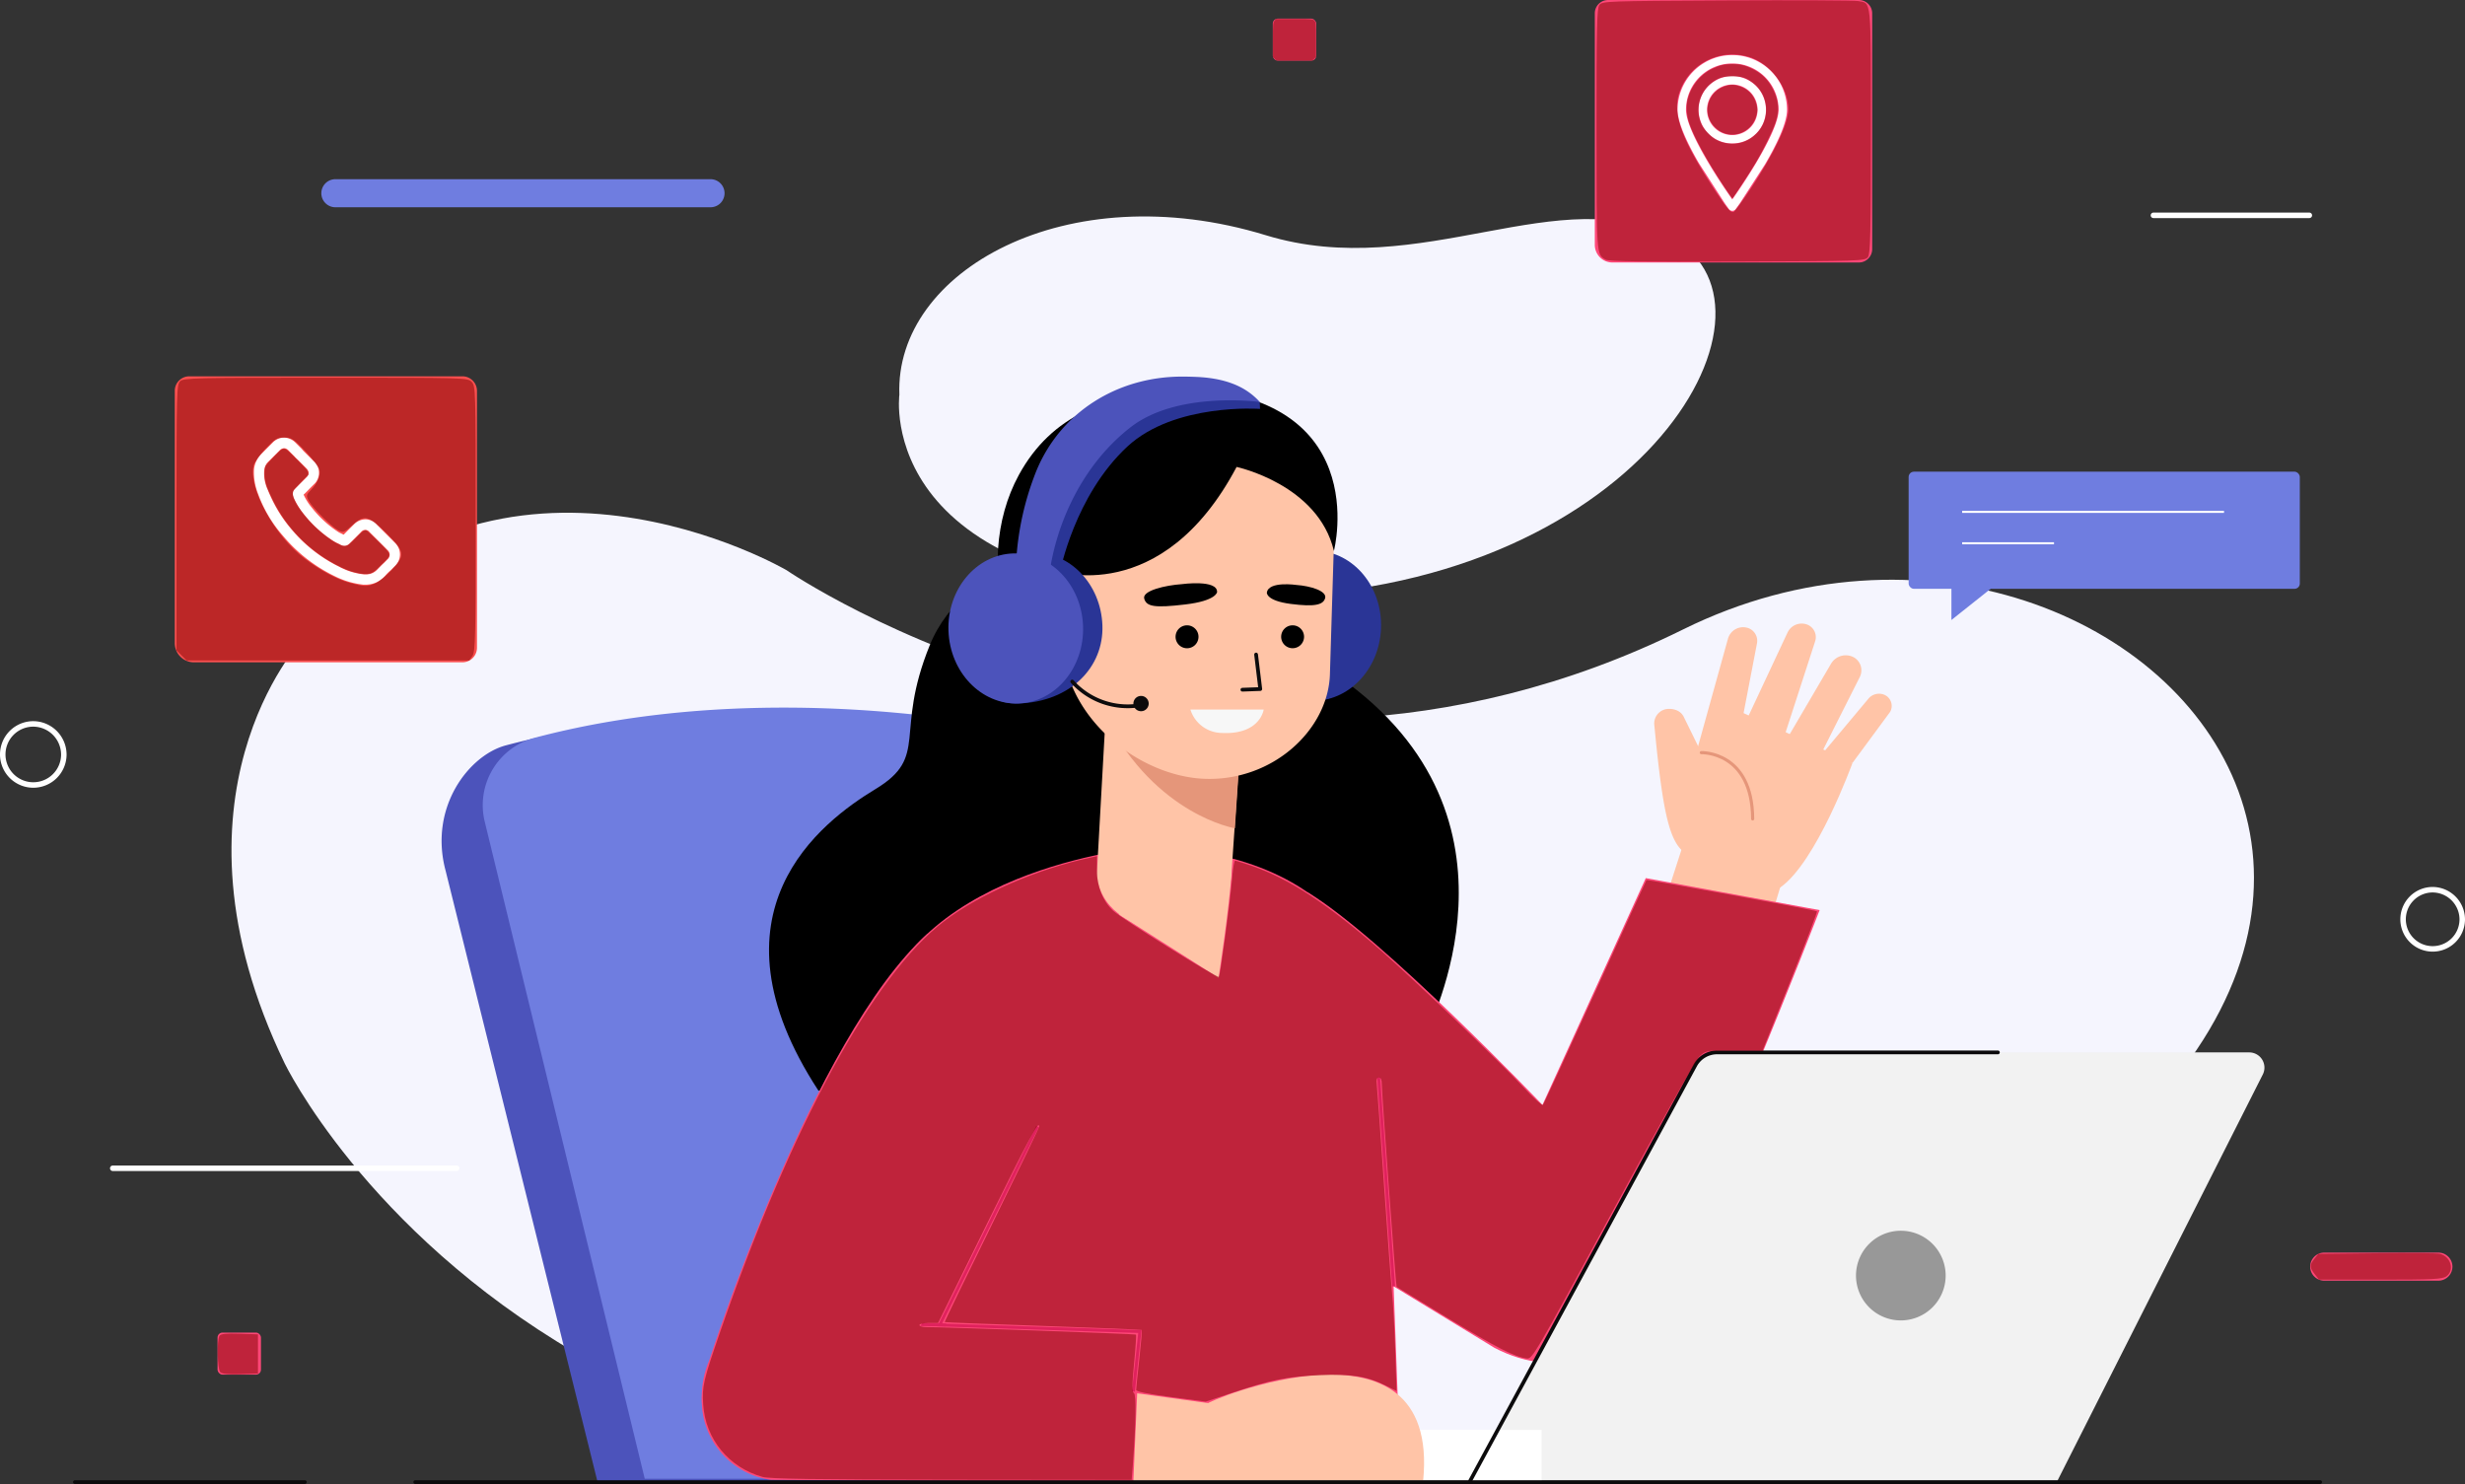 <?xml version="1.0" encoding="UTF-8" standalone="no"?>
<svg
   height="504.799"
   viewBox="0 0 838.547 504.799"
   width="838.547"
   version="1.1"
   id="svg144"
   sodipodi:docname="contact.svg"
   inkscape:version="1.1.2 (0a00cf5339, 2022-02-04)"
   xmlns:inkscape="http://www.inkscape.org/namespaces/inkscape"
   xmlns:sodipodi="http://sodipodi.sourceforge.net/DTD/sodipodi-0.dtd"
   xmlns="http://www.w3.org/2000/svg"
   xmlns:svg="http://www.w3.org/2000/svg">
  <rect x="0" y="0" width="838.547" height="504.799" fill="#333333" stroke="none"/>
  <defs
     id="defs148" />
  <sodipodi:namedview
     id="namedview146"
     pagecolor="#505050"
     bordercolor="#ffffff"
     borderopacity="1"
     inkscape:pageshadow="0"
     inkscape:pageopacity="0"
     inkscape:pagecheckerboard="1"
     showgrid="false"
     inkscape:zoom="0.71216463"
     inkscape:cx="467.58851"
     inkscape:cy="309.61942"
     inkscape:window-width="2160"
     inkscape:window-height="1350"
     inkscape:window-x="0"
     inkscape:window-y="0"
     inkscape:window-maximized="1"
     inkscape:current-layer="svg144" />
  <path
     d="m314.621 389.062s109.089 226.226 465.674 109.395 170.523-336.348 10.1-257.05-305.023-20.107-305.023-20.107-97.584-57.189-165.079 24.017c0 .001-49.493 52.928-5.672 143.745z"
     fill="#f5f5fe"
     transform="translate(-217.772 -27.326)"
     id="path2" />
  <path
     d="m403.945 214.764s-9.548 69.195 120.489 68.646 185.966-97.486 142.711-121.558c-37.889-21.083-85.647 14.841-138.556-1.344-67.948-20.788-126.276 12.327-124.644 54.256z"
     fill="#f5f5fe"
     transform="translate(-97.995 -80.494)"
     id="path4" />
  <path
     d="m443.349 157.685h-127.616a4.775 4.775 0 0 1 -4.775-4.775 4.774 4.774 0 0 1 4.775-4.773h127.616a4.774 4.774 0 0 1 4.775 4.773 4.775 4.775 0 0 1 -4.775 4.775z"
     fill="#6f7de0"
     transform="translate(-201.644 -87.18)"
     id="path6" />
  <path
     d="m674.224 330.2h-38.835a4.774 4.774 0 0 1 -4.775-4.773 4.775 4.775 0 0 1 4.775-4.775h38.835a4.775 4.775 0 0 1 4.776 4.775 4.774 4.774 0 0 1 -4.776 4.773z"
     fill="#fe4777"
     transform="translate(155.27 105.443)"
     id="path8" />
  <rect
     fill="#fe4777"
     height="14.307"
     rx="1.701"
     width="14.771"
     x="432.982"
     y="6.332"
     id="rect10" />
  <rect
     fill="#fe4777"
     height="14.307"
     rx="1.701"
     width="14.771"
     x="74.007"
     y="453.298"
     id="rect12" />
  <g
     fill="none"
     id="g22">
    <path
       d="m665.671 272.531a10.064 10.064 0 1 1 -10.062-10.2 10.135 10.135 0 0 1 10.062 10.2z"
       stroke="#fff"
       stroke-linecap="round"
       stroke-linejoin="round"
       stroke-width="1.87"
       transform="translate(171.941 40.319)"
       id="path14" />
    <path
       d="m280.529 246.215a10.389 10.389 0 1 1 -10.388-10.534 10.461 10.461 0 0 1 10.388 10.534z"
       stroke="#fff"
       stroke-linecap="round"
       stroke-linejoin="round"
       stroke-width="1.87"
       transform="translate(-258.818 10.567)"
       id="path16" />
    <path
       d="m732.557 73.25h53.035"
       stroke="#fff"
       stroke-linecap="round"
       stroke-linejoin="round"
       stroke-width="1.87"
       id="path18" />
    <path
       d="m38.356 397.404h117.004"
       stroke="#fff"
       stroke-linecap="round"
       stroke-linejoin="round"
       stroke-width="1.87"
       id="path20" />
  </g>
  <g
     transform="translate(649.285 160.451)"
     id="g32">
    <rect
       fill="#6f7de0"
       height="39.842"
       rx="1.792"
       width="133.069"
       id="rect24" />
    <path
       d="m18.2 13.667h89.083"
       fill="none"
       stroke="#fff"
       stroke-miterlimit="10"
       stroke-width=".702"
       id="path26" />
    <path
       d="m18.2 24.352h31.247"
       fill="none"
       stroke="#fff"
       stroke-miterlimit="10"
       stroke-width=".702"
       id="path28" />
    <path
       d="m572.952 211.918v14.948l18.8-14.948z"
       fill="#6f7de0"
       transform="translate(-558.398 -176.416)"
       id="path30" />
  </g>
  <path
     d="m4.947 0h92.913a4.947 4.947 0 0 1 4.947 4.947v87.392a4.947 4.947 0 0 1 -4.947 4.947h-91.335a6.525 6.525 0 0 1 -6.525-6.525v-85.814a4.947 4.947 0 0 1 4.947-4.947z"
     fill="#f94f4f"
     transform="translate(59.451 128.009)"
     id="path34" />
  <path
     d="m348.088 225.411-6.1-6.1a5.347 5.347 0 0 0 -3.922-1.854 5.652 5.652 0 0 0 -3.924 1.744l-3.486 3.488-.654-.328a10.246 10.246 0 0 1 -1.09-.544 37.636 37.636 0 0 1 -9.044-8.282 19.714 19.714 0 0 1 -2.832-4.468c.87-.762 1.634-1.634 2.4-2.4.328-.328.654-.654.98-.982a5.309 5.309 0 0 0 0-8.062l-3.05-3.052a9.72 9.72 0 0 1 -.98-1.09l-2.072-2.07a5.644 5.644 0 0 0 -3.922-1.742 5.4 5.4 0 0 0 -3.922 1.742l-3.814 3.814a8.769 8.769 0 0 0 -2.506 5.34 19.853 19.853 0 0 0 1.416 8.28 44.6 44.6 0 0 0 8.5 14.276 52.966 52.966 0 0 0 17.434 13.62 28.968 28.968 0 0 0 9.806 2.942h.764a8.652 8.652 0 0 0 6.538-2.834l.108-.108a16.486 16.486 0 0 1 1.962-1.962l1.416-1.416a5.466 5.466 0 0 0 -.006-7.952zm-2.506 5.666-1.308 1.308c-.762.652-1.416 1.416-2.18 2.178a5.176 5.176 0 0 1 -3.922 1.636h-.544a22.963 22.963 0 0 1 -8.5-2.616 49.63 49.63 0 0 1 -16.236-12.748 47.3 47.3 0 0 1 -7.954-13.186 13.5 13.5 0 0 1 -1.308-6.756 4.609 4.609 0 0 1 1.526-3.16l3.7-3.7a2.284 2.284 0 0 1 1.526-.764 2.083 2.083 0 0 1 1.526.764l1.962 1.962a10.132 10.132 0 0 0 1.088 1.088l3.052 3.052a2.559 2.559 0 0 1 .762 1.526 2.286 2.286 0 0 1 -.762 1.524c-.328.328-.654.654-.98.982-.982.98-1.854 1.852-2.726 2.724l-.104.109a2.386 2.386 0 0 0 -.654 2.724v.11a25.186 25.186 0 0 0 3.6 5.884 40.418 40.418 0 0 0 9.916 9.044 9.08 9.08 0 0 0 1.416.762 10.017 10.017 0 0 1 1.09.546l.108.108a2.5 2.5 0 0 0 3.052-.544l3.814-3.814a1.8 1.8 0 0 1 2.942 0l6.1 6.1a2.065 2.065 0 0 1 -.002 3.157z"
     fill="#fff"
     transform="translate(-213.757 -40.805)"
     id="path36" />
  <path
     d="m4.54 0h85.277a4.54 4.54 0 0 1 4.54 4.54v80.21a4.54 4.54 0 0 1 -4.54 4.54h-83.828a5.989 5.989 0 0 1 -5.989-5.99v-78.76a4.54 4.54 0 0 1 4.54-4.54z"
     fill="#fe4777"
     transform="translate(542.523)"
     id="path38" />
  <path
     d="m555.233 143.028a11.457 11.457 0 1 0 -11.457 11.457 11.457 11.457 0 0 0 11.457-11.457zm-20.05 0a8.593 8.593 0 1 1 8.593 8.591 8.593 8.593 0 0 1 -8.593-8.591z"
     fill="#fff"
     transform="translate(45.517 -105.68)"
     id="path40" />
  <path
     d="m546.4 180.59a1.428 1.428 0 0 0 2.311 0c.116-.159.662-.906 1.49-2.083l8.454-13.076c3.928-6.7 7.52-14.069 7.52-18.626a18.618 18.618 0 1 0 -37.237 0c0 4.426 3.389 11.506 7.181 18.046l8.8 13.662c.82 1.175 1.364 1.918 1.481 2.077zm1.156-49.538a15.752 15.752 0 0 1 15.753 15.754c0 6.851-10.471 23.039-15.753 30.487-5.281-7.448-15.753-23.636-15.753-30.487a15.754 15.754 0 0 1 15.75-15.754z"
     fill="#fff"
     transform="translate(41.74 -109.457)"
     id="path42" />
  <path
     d="m573.828 495.168c-.768-2.3-39.7-182.672-51.5-237.319a23.612 23.612 0 0 0 -19.362-18.372c-28.381-4.54-90.189-11.021-150.849 5.09-12.431 3.3-26.245 20.965-20.476 42.575l51.712 208.026z"
     fill="#4c53bb"
     transform="translate(-180.063 8.991)"
     id="path44" />
  <path
     d="m576.48 495.373c-.768-2.3-40.043-184.083-51.843-238.731a23.612 23.612 0 0 0 -19.362-18.372c-28.381-4.54-90.187-11.019-150.849 5.09a23.706 23.706 0 0 0 -16.844 28.533l54.428 223.48z"
     fill="#6f7de0"
     transform="translate(-172.676 7.645)"
     id="path46" />
  <path
     d="m489.686 207.13s-39.747 3.34-52.072 33.619 0 37.8-18.486 48.983-59.1 41.918-19.386 102.611l207.264-20.014c-.789-.866 38.716-72.594-30.318-120.889z"
     transform="translate(-121.305 -21.312)"
     id="path48" />
  <g
     fill="#ffc4a7"
     id="g64">
    <path
       d="m537.76 251.513-12.847 39.715 35.552 8.748 11.477-38.487z"
       transform="translate(37.247 28.244)"
       id="path50" />
    <path
       d="m530.054 283.782s25.348 16.867 32.466 11.954c12.441-8.587 24.673-42.441 24.673-42.441s-48.078-22.245-47.667-21.483-9.472 51.97-9.472 51.97z"
       transform="translate(42.988 6.226)"
       id="path52" />
    <path
       d="m535.476 282.137c-5.222-3.867-7.461-14.01-10.25-43.114a4.993 4.993 0 0 1 4.195-5.708c1.863-.218 4.752.22 5.935 2.953l10.854 22.1z"
       transform="translate(37.566 7.871)"
       id="path54" />
    <path
       d="m531.552 265.822 11.6-41.736a5.345 5.345 0 0 1 6.472-3.776 4.6 4.6 0 0 1 3.4 5.368l-6.011 31.268z"
       transform="translate(44.661 -6.787)"
       id="path56" />
    <path
       d="m540.089 252.092 13.768-29.4a5.323 5.323 0 0 1 6.807-2.756 4.586 4.586 0 0 1 2.625 5.647l-11.129 34.317z"
       transform="translate(54.193 -7.446)"
       id="path58" />
    <path
       d="m545.652 256.223 16.8-28.652a5.83 5.83 0 0 1 7.632-2.3 5.078 5.078 0 0 1 2.125 6.881l-13.709 27.202z"
       transform="translate(60.404 -1.752)"
       id="path60" />
    <path
       d="m563 254.374 12.807-17.368a4.125 4.125 0 0 0 -1.607-5.641 4.708 4.708 0 0 0 -5.856 1.251l-16.623 19.839z"
       transform="translate(67.181 5.147)"
       id="path62" />
  </g>
  <path
     d="m532.754 240.3s17.37-.55 17.466 22.552"
     fill="none"
     stroke="#e5967a"
     stroke-linecap="round"
     stroke-linejoin="round"
     stroke-width="1.064"
     transform="translate(46.003 15.722)"
     id="path66" />
  <path
     d="m469.411 265.2c25.267 15.059 80.025 72.42 80.025 72.42l35.154-77.157 59.143 10.888s-39.15 101.614-58.654 133.688c-10.157 16.706-29.507 26.98-52.006 15.184l-63.04-38.441z"
     fill="#fe4777"
     transform="translate(-24.723 38.237)"
     id="path68" />
  <path
     d="m499.933 255.423s-79.6 5.943-93.717 58.679-11.884 156.725-11.884 156.725h190.894l-5.943-159.7s-4.206-52.732-79.35-55.704z"
     fill="#fe4777"
     transform="translate(-108.697 32.61)"
     id="path70" />
  <path
     d="m474.078 437.559-5.077-71.101"
     fill="none"
     stroke="#e0225d"
     stroke-miterlimit="10"
     id="path72" />
  <path
     d="m495.6 434.224 76.99-142.112a6.941 6.941 0 0 1 6.1-3.636h181.943a5.172 5.172 0 0 1 4.616 7.505l-69.884 138.243z"
     fill="#f2f2f2"
     transform="translate(4.516 69.516)"
     id="path74" />
  <path
     d="m380.426 486.405h143.993v17.335h-143.993z"
     fill="#fff"
     id="path76" />
  <path
     d="m588.116 332.388a15.251 15.251 0 1 1 -15.25-15.25 15.251 15.251 0 0 1 15.25 15.25z"
     fill="#989898"
     transform="translate(73.761 101.519)"
     id="path78" />
  <path
     d="m495.6 434.224 76.56-141.318a8.455 8.455 0 0 1 7.438-4.43h95.533"
     fill="none"
     stroke="#0c0b0c"
     stroke-linecap="round"
     stroke-linejoin="round"
     stroke-width="1.277"
     transform="translate(4.516 69.516)"
     id="path80" />
  <path
     d="m456.542 232.472c-.493 14.1 10.689 25.936 28.571 26.561 12.646.442 16.738-10.858 17.231-24.958s-9.359-25.892-22.006-26.334-23.3 10.63-23.796 24.731z"
     fill="#4040eb"
     transform="translate(-39.11 -20.645)"
     id="path82" />
  <path
     d="m459.644 232.579c-.493 14.1 9.359 25.89 22.008 26.332s23.3-10.629 23.794-24.73-9.359-25.89-22.008-26.332-23.3 10.629-23.794 24.73z"
     fill="#2a3596"
     transform="translate(-35.648 -20.523)"
     id="path84" />
  <path
     d="m480.533 194.04c2.277-3.988-.65-11.451-.65-11.451-22.476 0-41.87 7.2-53.043 27.731-16.433 30.205-4.5 76.911 34.174 91.122 37.11 13.637 17.345-103.595 17.345-103.595z"
     transform="translate(-80.273 -48.713)"
     id="path86" />
  <path
     d="m483.924 253.692-2.485 36.394c-.845 13.722-9.755 20.537-23.259 19.6-11.529-.8-21.944-7.5-22.577-19.034l3.268-58.62z"
     fill="#ffc4a7"
     transform="translate(-62.472 6.489)"
     id="path88" />
  <path
     d="m480.875 272.132s-26.707-4.394-43.758-37.3l45.476 11.421z"
     fill="#e5967a"
     transform="translate(-60.782 9.617)"
     id="path90" />
  <path
     d="m478.511 310.557c23.073.874 41.927-16.535 42.617-35.38l1.361-44.477a43.822 43.822 0 0 0 -40.763-45.311c-17.741-1.234-49.944 25.111-51.007 40.373l-.7 35.783c-.549 27.675 25.894 48.155 48.492 49.012z"
     fill="#ffc4a7"
     transform="translate(-68.719 -45.635)"
     id="path92" />
  <path
     d="m448.065 182.641c.114-.015.212-.036.326-.051z"
     fill="#f7de9e"
     transform="translate(-48.558 -48.712)"
     id="path94" />
  <path
     d="m419.85 227.759a17.971 17.971 0 1 0 19.174-16.672 17.965 17.965 0 0 0 -19.174 16.672z"
     fill="#ffc4a7"
     transform="translate(-80.11 -16.942)"
     id="path96" />
  <path
     d="m437.237 228.523s.9-12.989-11.666-11.81"
     fill="none"
     stroke="#20181f"
     stroke-linecap="round"
     stroke-linejoin="round"
     stroke-width="1.277"
     transform="translate(-73.675 -10.696)"
     id="path98" />
  <path
     d="m463.653 224.53 1.423 11.742-6.083.224"
     fill="none"
     stroke="#0c0b0c"
     stroke-linecap="round"
     stroke-linejoin="round"
     stroke-width="1.277"
     transform="translate(-36.356 -1.884)"
     id="path100" />
  <path
     d="m456.1 213.376s12.115-1.64 11.927 2.709c0 0-.22 2.948-10.778 4.2s-13.243.737-14.005-1.973 7.199-4.553 12.856-4.936z"
     transform="translate(-54 -14.677)"
     id="path102" />
  <path
     d="m473.061 213.485s-9.6-1.439-10.136 2.608c0 0-.288 2.743 8.108 3.831s11.059.256 11.713-1.935c.743-2.489-5.141-4.189-9.685-4.504z"
     transform="translate(-31.967 -14.494)"
     id="path104" />
  <path
     d="m448.256 223.6a3.9 3.9 0 1 0 4.021-3.763 3.894 3.894 0 0 0 -4.021 3.763z"
     transform="translate(-48.346 -7.122)"
     id="path106" />
  <path
     d="m465.227 223.6a3.894 3.894 0 1 0 4.019-3.763 3.892 3.892 0 0 0 -4.019 3.763z"
     transform="translate(-29.397 -7.122)"
     id="path108" />
  <path
     d="m450.637 233.376h24.933s-1.156 8.6-14.223 7.96a11.365 11.365 0 0 1 -10.71-7.96z"
     fill="#f7f7f7"
     transform="translate(-45.686 7.993)"
     id="path110" />
  <path
     d="m429.544 243.861s36.256 12.824 61.756-35.311c0 0 27.74 5.922 33.1 28.58 0 0 14.458-55.373-55.807-55.439l-40.293 24.383z"
     transform="translate(-70.63 -49.716)"
     id="path112" />
  <path
     d="m439.15 273.933 33.905 21.538s3.681-23.629 4.424-35.975z"
     fill="#ffc4a7"
     transform="translate(-58.512 37.158)"
     id="path114" />
  <path
     d="m500.949 186.419.083 2.362s-29.041-2.148-45.161 12.833c-17.967 16.7-22.9 42.7-22.9 42.7l-6.257-.591 7.865-41.22 14.672-10.644 21.813-8.221 14.573-1.915z"
     fill="#2a3596"
     transform="translate(-72.394 -49.681)"
     id="path116" />
  <path
     d="m460.668 232.909c.493 14.1-10.689 25.936-28.571 26.563-12.646.442-16.738-10.86-17.231-24.961s9.359-25.89 22.006-26.332 23.3 10.629 23.796 24.73z"
     fill="#2a3596"
     transform="translate(-85.647 -20.155)"
     id="path118" />
  <ellipse
     cx="22.915"
     cy="25.547"
     fill="#4c53bb"
     rx="22.915"
     ry="25.547"
     transform="matrix(.999 -.035 .035 .999 321.758 189.059)"
     id="ellipse120" />
  <path
     d="m422.622 243.167a97.65 97.65 0 0 1 6.938-31.35c8.316-20.044 27.691-31.922 49.4-31.954q2.486-.006 5.217.116c6.261.288 12.833 1.651 17.868 5.382a22.23 22.23 0 0 1 3.478 3.133s-27.89-3.85-43.887 8.551c-18.027 13.973-26.015 35.681-27.778 50.768z"
     fill="#4c53bb"
     transform="translate(-76.966 -51.757)"
     id="path122" />
  <path
     d="m431.643 228.877a25.386 25.386 0 0 0 22.524 8.149"
     fill="none"
     stroke="#0c0b0c"
     stroke-linecap="round"
     stroke-linejoin="round"
     stroke-width="1.277"
     transform="translate(-66.894 2.97)"
     id="path124" />
  <path
     d="m446.676 233.782a2.6 2.6 0 1 1 -2.6-2.6 2.6 2.6 0 0 1 2.6 2.6z"
     fill="#0c0b0c"
     transform="translate(-55.911 5.547)"
     id="path126" />
  <path
     d="m474.9 347.787-36.876-5.076 1.029 30.943 28.532-.013z"
     fill="#ffc4a7"
     transform="translate(-59.765 130.072)"
     id="path128" />
  <path
     d="m457.324 350.107c-1.132-.472 79.278-34.305 73.3 26.228h-80.71z"
     fill="#ffc4a7"
     transform="translate(-46.493 127.335)"
     id="path130" />
  <path
     d="m402.655 331.763 118.481 3.566-2.227 51.208-123.184-.758a27.231 27.231 0 0 1 -21.707-36.987 27.232 27.232 0 0 1 28.637-17.029z"
     fill="#fe4777"
     transform="translate(-133.379 117.622)"
     id="path132" />
  <path
     d="m476.234 390.514 2.188-20.4-68.069-2.24 33.247-67.474"
     fill="none"
     stroke="#e0225d"
     stroke-miterlimit="10"
     transform="translate(-90.664 82.833)"
     id="path134" />
  <path
     d="m321.806 450.711-35.998-.436"
     fill="none"
     stroke="#e0225d"
     stroke-miterlimit="10"
     id="path136" />
  <path
     d="m494.674 305.27s-30.167 75.908-73.44 137.087c-4.851 6.856-18.344 10.265-26.736 9.9-18.941-.817-26.967-21.221-19.811-37.825 0 0 34.815-109.418 74.207-145.031.992-.896 45.78 35.869 45.78 35.869z"
     fill="#fe4777"
     transform="translate(-133.379 48.204)"
     id="path138" />
  <path
     d="m789.274 504.16h-648.013"
     fill="none"
     stroke="#0c0b0c"
     stroke-linecap="round"
     stroke-linejoin="round"
     stroke-width="1.277"
     id="path140" />
  <path
     d="m103.704 504.16h-78.224"
     fill="none"
     stroke="#0c0b0c"
     stroke-linecap="round"
     stroke-linejoin="round"
     stroke-width="1.277"
     id="path142" />
  <path
     style="opacity:0.5;fill:#800000;stroke-width:0.702"
     d="m 61.752,222.944 -1.723,-1.723 v -45.208 c 0,-42.905 0.065,-45.267 1.284,-46.37 1.168,-1.057 5.619,-1.162 49.497,-1.162 47.277,0 48.24,0.027 49.617,1.404 1.375,1.375 1.404,2.34 1.404,46.532 0,39.708 -0.131,45.316 -1.093,46.689 l -1.093,1.56 H 111.56 63.475 Z m 65.875,-24.504 c 1.243,-0.524 3.76,-2.564 5.594,-4.533 4.715,-5.063 4.554,-6.182 -1.806,-12.542 -6.105,-6.105 -7.492,-6.41 -11.733,-2.579 -2.665,2.408 -2.946,2.504 -4.657,1.588 -2.367,-1.267 -8.746,-7.656 -10.019,-10.035 -0.92,-1.718 -0.857,-1.996 0.846,-3.777 2.19,-2.291 3.193,-4.741 2.794,-6.829 -0.16,-0.838 -2.298,-3.631 -4.75,-6.207 -4.019,-4.222 -4.73,-4.683 -7.211,-4.683 -2.419,0 -3.186,0.459 -6.332,3.785 -1.969,2.082 -3.792,4.632 -4.052,5.666 -1.909,7.608 7.008,23.922 17.331,31.705 5.507,4.152 10.942,7.074 15.377,8.265 4.911,1.319 5.86,1.339 8.618,0.176 z"
     id="path1002" />
  <path
     style="opacity:0.5;fill:#800000;stroke-width:0.176"
     d="m 122.338,195.081 c -2.901,-0.544 -5.153,-1.398 -8.536,-3.235 -9.016,-4.897 -16.375,-12.458 -20.831,-21.401 -2.476,-4.968 -3.099,-7.012 -2.977,-9.754 0.052,-1.168 0.167,-1.763 0.442,-2.282 0.204,-0.386 1.521,-1.846 2.927,-3.243 3.528,-3.508 2.91,-3.601 7.665,1.154 3.414,3.414 3.703,3.751 3.794,4.43 l 0.099,0.735 -2.555,2.592 c -1.555,1.577 -2.603,2.783 -2.678,3.08 -0.418,1.667 0.856,4.318 3.936,8.19 3.981,5.004 10.993,10.356 13.567,10.356 1.023,0 1.552,-0.39 4.245,-3.129 2.007,-2.041 2.397,-2.305 3.205,-2.168 0.205,0.035 2.041,1.739 4.081,3.786 4.8,4.819 4.71,4.246 1.226,7.761 -2.72,2.743 -3.388,3.169 -5.19,3.312 -0.559,0.044 -1.648,-0.038 -2.42,-0.183 z"
     id="path1041" />
  <path
     style="opacity:0.5;fill:#800000;stroke-width:0.702"
     d="m 546.222,88.326 c -3.175,-1.841 -3.114,-0.978 -3.137,-44.136 -0.019,-34.42 0.14,-41.335 0.974,-42.476 0.964,-1.319 2.361,-1.369 43.354,-1.569 23.297,-0.113 43.374,-0.022 44.617,0.203 4.666,0.845 4.411,-1.713 4.411,44.15 0,34.806 -0.163,41.812 -0.996,42.953 -0.965,1.321 -2.345,1.368 -44.407,1.526 -31.907,0.12 -43.783,-0.053 -44.815,-0.651 z m 49.318,-24.136 c 8.085,-12.195 12.817,-22.149 12.817,-26.961 0,-7.656 -6.144,-15.759 -13.59,-17.922 -9.955,-2.892 -20.168,2.416 -23.509,12.217 -2.481,7.28 0.884,16.292 12.739,34.122 3.621,5.446 4.78,6.759 5.703,6.46 0.414,-0.134 3.042,-3.696 5.84,-7.916 z"
     id="path1080" />
  <path
     style="opacity:0.5;fill:#800000;stroke-width:0.248"
     d="m 433.637,19.993 -0.609,-0.609 v -5.811 c 0,-5.503 0.027,-5.846 0.514,-6.465 l 0.514,-0.654 h 6.268 c 6.231,0 6.272,0.003 6.808,0.575 0.523,0.557 0.54,0.759 0.54,6.465 v 5.891 l -0.609,0.609 -0.609,0.609 h -6.104 -6.104 z"
     id="path1119" />
  <path
     style="opacity:0.5;fill:#800000;stroke-width:0.248"
     d="m 586.346,63.235 c -5.591,-8.416 -10.153,-16.74 -11.736,-21.409 -0.87,-2.569 -1.067,-5.789 -0.492,-8.078 1.122,-4.469 4.327,-8.449 8.34,-10.354 2.622,-1.245 4.132,-1.599 6.826,-1.599 2.672,0 4.211,0.355 6.702,1.547 3.371,1.612 5.687,3.93 7.308,7.315 1.843,3.849 2.049,6.955 0.725,10.953 -0.95,2.87 -4.145,9.386 -6.678,13.621 -1.887,3.155 -7.867,12.287 -8.046,12.287 -0.058,0 -1.386,-1.927 -2.95,-4.282 z m 5.914,-14.717 c 1.964,-0.512 3.706,-1.544 5.292,-3.139 4.806,-4.83 4.215,-13.101 -1.227,-17.192 -2.365,-1.778 -3.822,-2.239 -7.04,-2.228 -3.171,0.01 -4.712,0.482 -6.886,2.108 -4.398,3.288 -5.879,9.284 -3.54,14.33 0.758,1.636 3.028,4.048 4.72,5.016 2.51,1.436 5.802,1.856 8.681,1.106 z"
     id="path1158" />
  <path
     style="opacity:0.5;fill:#800000;stroke-width:0.248"
     d="m 587.917,45.676 c -4.493,-0.773 -7.755,-5.304 -6.95,-9.656 0.681,-3.686 3.256,-6.253 7.032,-7.011 1.178,-0.237 1.699,-0.215 3.088,0.128 3.243,0.8 5.563,3.064 6.38,6.225 0.475,1.836 0.475,2.153 0.002,3.991 -1.099,4.272 -5.301,7.053 -9.551,6.322 z"
     id="path1197" />
  <path
     style="opacity:0.5;fill:#800000;stroke-width:0.702"
     d="m 787.439,433.443 c -1.799,-2.288 -1.818,-3.162 -0.114,-5.269 l 1.341,-1.657 19.896,-0.208 c 10.943,-0.114 20.585,-0.035 21.427,0.177 3.785,0.95 5.112,5.657 2.175,7.714 -1.327,0.93 -4.676,1.093 -22.416,1.093 h -20.855 z"
     id="path1236" />
  <path
     style="opacity:0.5;fill:#800000;stroke-width:0.702"
     d="m 74.937,466.771 c -0.982,-0.982 -1.199,-10.912 -0.271,-12.376 0.417,-0.657 2.301,-0.85 6.835,-0.702 l 6.259,0.205 v 6.67 6.67 l -5.978,0.2 c -4.048,0.136 -6.258,-0.08 -6.845,-0.667 z"
     id="path1275" />
  <path
     style="opacity:0.5;fill:#800000;stroke-width:0.702"
     d="m 259.42,502.39 c -11.524,-3.207 -19.455,-12.894 -20.212,-24.69 -0.394,-6.133 0.072,-8.139 5.603,-24.153 24.467,-70.832 52.294,-121.879 76.447,-140.234 12.161,-9.242 31.728,-17.749 49.617,-21.572 l 2.282,-0.488 v 4.833 c 0,5.438 1.995,10.453 5.436,13.662 3.003,2.8 35.509,23.103 36.044,22.512 0.509,-0.563 3.786,-25.052 4.557,-34.049 0.256,-2.993 0.689,-5.441 0.963,-5.441 0.273,0 2.685,0.745 5.359,1.656 12.853,4.377 25.977,12.949 44.179,28.855 10.794,9.433 40.985,38.351 48.181,46.149 3.537,3.833 6.682,6.714 6.99,6.402 0.307,-0.312 8.307,-17.589 17.777,-38.395 9.47,-20.805 17.326,-37.936 17.458,-38.068 0.297,-0.297 57.575,10.208 58.006,10.639 0.171,0.171 -3.924,10.896 -9.099,23.832 l -9.41,23.521 h -9.651 c -9.551,0 -9.672,0.02 -11.751,1.931 -1.289,1.185 -12.683,21.467 -29.483,52.481 -26.745,49.374 -27.428,50.545 -29.329,50.326 -4.01,-0.462 -10.311,-3.688 -26.954,-13.797 -9.415,-5.719 -17.212,-10.474 -17.327,-10.566 -0.243,-0.196 -5.023,-65.566 -5.043,-68.965 -0.009,-1.485 -0.358,-2.282 -1,-2.282 -0.724,0 -0.908,0.7 -0.692,2.633 0.162,1.448 1.236,16.376 2.386,33.174 1.151,16.797 2.4,33.542 2.775,37.211 0.376,3.668 0.878,12.74 1.116,20.158 l 0.434,13.489 -4.096,-2.027 c -6.026,-2.981 -11.37,-3.784 -22.176,-3.328 -10.855,0.457 -16.369,1.56 -29.247,5.851 l -9.415,3.137 -11.823,-1.57 c -7.965,-1.058 -11.823,-1.849 -11.823,-2.425 0,-0.47 0.481,-5.196 1.069,-10.501 0.588,-5.305 0.964,-9.751 0.835,-9.88 -0.129,-0.129 -15.222,-0.745 -33.541,-1.369 -18.319,-0.624 -33.39,-1.215 -33.491,-1.312 -0.101,-0.097 7.086,-14.951 15.972,-33.008 8.886,-18.057 16.156,-33.113 16.156,-33.458 0,-2.483 -3.124,3.328 -17.779,33.074 l -16.604,33.7 h -3.169 c -1.743,0 -3.169,0.316 -3.169,0.702 0,0.386 1.027,0.697 2.282,0.691 5.465,-0.027 71.114,2.313 71.369,2.544 0.156,0.141 -0.132,4.555 -0.639,9.808 -0.73,7.565 -0.742,9.664 -0.056,10.088 0.854,0.528 0.704,10.38 -0.372,24.435 l -0.389,5.09 -61.197,-0.063 c -46.701,-0.048 -61.945,-0.271 -64.356,-0.942 z"
     id="path1314" />
</svg>
